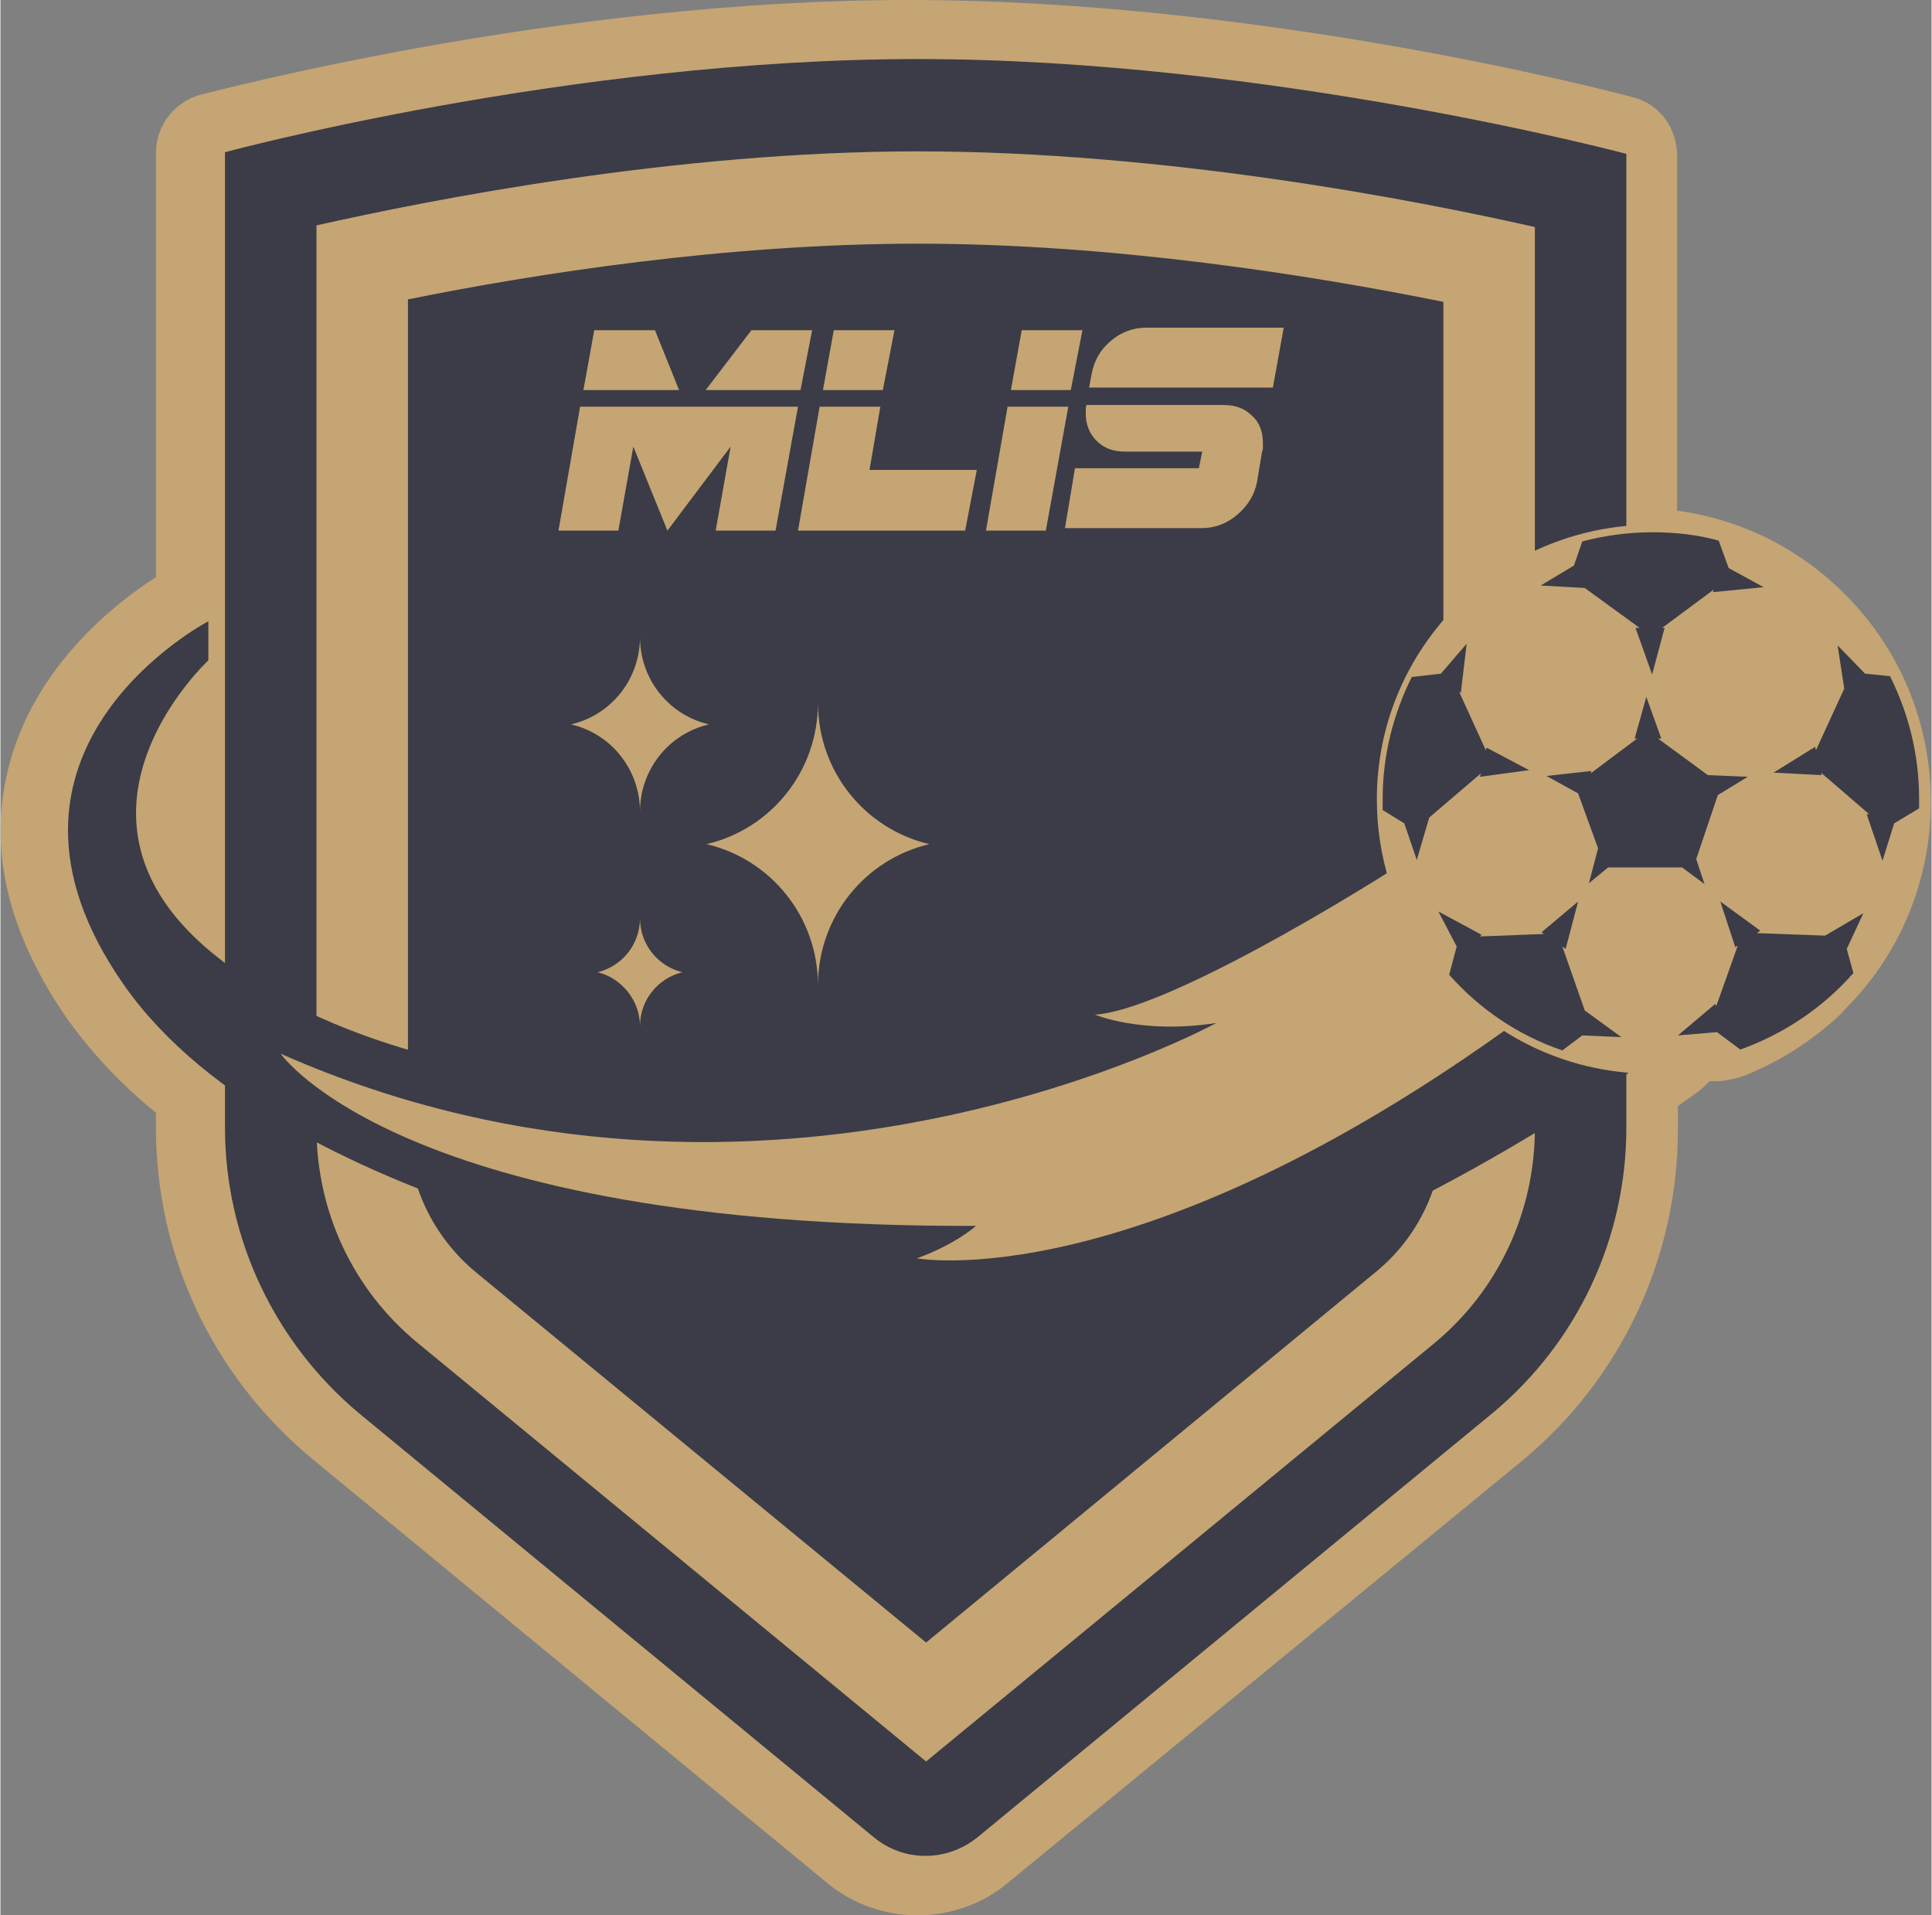 <?xml version="1.0" encoding="utf-8"?>
<!-- Generator: Adobe Illustrator 26.4.0, SVG Export Plug-In . SVG Version: 6.00 Build 0)  -->
<svg xmlns="http://www.w3.org/2000/svg" xmlns:xlink="http://www.w3.org/1999/xlink" version="1.1" id="Layer_1" x="0px" y="0px" viewBox="0 0 232.2 230.3" enable-background="new 0 0 232.2 230.3" xml:space="preserve" preserveAspectRatio="xMidYMid meet" width="146.261" height="145.0">
<rect x="0" y="0" width="232.2" height="230.3" fill="#808080" stroke="none"/>
<g>
	<path fill="#C5A573" d="M110.2,230.3c-3.9,0-7.8-1.4-10.8-3.9l-61.8-50.9c-12-9.9-18.9-24.4-18.9-39.9v-1.8
		c-4.3-3.5-7.8-7.3-10.6-11.2c-7.1-10.2-9.6-20.3-7.2-30C3.9,80,14.3,72.2,18.7,69.4v-51c0-3.3,2.2-6.1,5.3-7
		C25.8,11,66.9,0,109.2,0c42.9,0,85.3,11.2,87.1,11.7c3.2,0.8,5.3,3.7,5.3,7v42.7c8,1.1,15.3,4.8,21,10.9
		c12.6,13.4,12.7,34.5,0.2,48c-0.6,0.6-1.2,1.3-1.8,1.9c-2.3,2.1-4.8,3.9-7.4,5.3c-1.1,0.6-2.2,1.1-3.3,1.6c-0.1,0-0.1,0-0.2,0.1
		c-1.1,0.4-2.3,0.7-3.4,0.8c-0.4,0-0.7,0-1.1,0c0,0-0.2,0.1-0.2,0.1c-0.4,0.4-0.8,0.8-1.2,1.1c-0.8,0.6-1.7,1.2-2.5,1.8v2.8
		c0,15.5-6.9,30.1-18.8,39.9L121,226.5C118,229,114.1,230.3,110.2,230.3z"/>
	<path fill="#3B3C47" d="M117.5,220.9l61.8-50.9c10.3-8.5,16.2-21.1,16.2-34.4l0-117.1c0,0-42.8-11.4-85.2-11.4
		c-41.8,0-83.3,11.2-83.3,11.2l0,117.3c0,13.3,6,25.9,16.2,34.4l61.8,50.9C108.6,223.9,113.8,223.9,117.5,220.9z"/>
	<path fill="#C5A573" d="M50.2,161.5c-7.8-6.4-12.2-15.8-12.2-25.9V27.1c13.8-3.1,43.2-8.9,72.3-8.9c29.8,0,60.1,5.9,74.2,9.1v108.4
		c0,10-4.4,19.5-12.2,25.9l-61,50.2L50.2,161.5z"/>
	<path fill="#3B3C47" d="M57.2,153c-5.2-4.3-8.2-10.6-8.2-17.3V36c15.3-3.1,38.4-6.7,61.3-6.7c23.5,0,47.4,3.8,63.2,7v99.4
		c0,6.7-3,13.1-8.2,17.3l-54,44.5L57.2,153z"/>
	<path fill="#3B3C47" d="M25,74.7v4.7c0,0-25.1,23.3,10,41.3s83.8,6,83.8,6s-14.2-0.7-20.1-4.2c0,0,58.8-15,80.6-42.7l6.7,6.4
		l14.8,17.8l0.1,21.4c-25.3,18.2-79.4,49.7-129,31.4c0,0,12.7,0.3,21.2-2.7c0,0-58.4-7.4-78.2-35.6S25,74.7,25,74.7z"/>
	<path fill="#C5A573" d="M196.5,72.9c-13.7,0-24.8,11.1-24.8,24.8c0,1.3,0.1,2.6,0.3,3.9c-9.5,6.3-32.1,19.9-40.4,20.4
		c0,0,5.7,2.4,14.6,1c0,0-53.9,29.6-112.5,3.7c0,0,14.4,20.9,83.6,20.7c0,0-2.4,2.2-7.1,3.9c0,0,26.2,4.9,72.2-28.5
		c0,0,1.8-1,3.8-2.6c3.1,1.4,6.6,2.3,10.3,2.3c13.7,0,24.8-11.1,24.8-24.8C221.3,84,210.2,72.9,196.5,72.9z"/>
	<path fill="#C5A573" d="M84.9,101.5c7.7-1.8,13.4-8.7,13.4-17c0,8.3,5.7,15.2,13.4,17c-7.7,1.8-13.4,8.7-13.4,17
		C98.3,110.2,92.6,103.3,84.9,101.5z"/>
	<path fill="#C5A573" d="M71.8,116.9c2.9-0.7,5.1-3.3,5.1-6.5c0,3.2,2.2,5.8,5.1,6.5c-2.9,0.7-5.1,3.3-5.1,6.5
		C76.9,120.3,74.7,117.6,71.8,116.9z"/>
	<path fill="#C5A573" d="M68.6,87.1c4.8-1.1,8.3-5.4,8.3-10.5c0,5.1,3.5,9.4,8.3,10.5c-4.8,1.1-8.3,5.4-8.3,10.5
		C76.9,92.5,73.4,88.2,68.6,87.1z"/>
	<g>
		<g>
			<g>
				<path fill="#FFFFFF" d="M198.4,65.3c-16.9,0.1-30.6,13.9-30.6,30.8c0,6.3,1.9,12.3,5.4,17.4c0.3,0.4,0.6,0.9,1,1.4
					c5.9,7.6,14.8,12,24.3,12c9.7,0,18.6-4.4,24.5-12.1l0.7-1c3.7-5.2,5.6-11.3,5.6-17.7c0-16.2-12.7-29.7-28.8-30.7
					c-0.5,0-1-0.1-1.6-0.1L198.4,65.3z"/>
				<path fill="#C5A573" d="M231.5,96.1c0,7.1-2.2,13.6-6,19c-0.2,0.3-0.4,0.5-0.6,0.8c-0.1,0.1-0.1,0.2-0.2,0.2
					c-6,7.9-15.5,13-26.2,13c-10.6,0-20.1-5-26.1-12.8c-0.4-0.5-0.8-1-1.1-1.5c-3.7-5.3-5.8-11.8-5.8-18.7c0-18.2,14.7-32.9,32.9-33
					h0.1c0.1,0,0.3,0,0.4,0c0.6,0,1.1,0,1.7,0.1c0,0,0,0,0,0C217.8,64.3,231.5,78.6,231.5,96.1z"/>
			</g>
			<g>
				<path fill="#3B3C47" d="M205.9,71.2l0.1-0.3l-6.2,4.6h0.3l-1.5,5.6l-2-5.6h0.5l-6.6-4.8l-5.3-0.3l4-2.4l1-2.9
					c2.7-0.7,5.5-1.1,8.4-1.1c2.8,0,5.5,0.3,8,1l1.2,3.3l4.2,2.3L205.9,71.2z"/>
				<path fill="#3B3C47" d="M230.7,96c0,0.4,0,0.8,0,1.2l-3,1.8l-1.4,4.5l-1.9-5.6l0.3,0l-5.8-5l0.1,0.3l-5.8-0.3l5-3.1l0.1,0.4
					l3.4-7.4l-0.8-5.2l3.3,3.4l3,0.3C229.4,85.7,230.7,90.7,230.7,96z"/>
				<path fill="#3B3C47" d="M222,114.1l0.8,2.9c-3.6,4.1-8.3,7.3-13.6,9.2l-2.8-2.1l-4.7,0.4l4.5-3.8l0.1,0.3l2.6-7.3l-0.3,0.2
					l-1.8-5.5l4.8,3.5l-0.4,0.3l8.2,0.3l4.6-2.7L222,114.1z"/>
				<path fill="#3B3C47" d="M194.9,124.7l-4.7-0.2l-2.4,1.8c-5.3-1.8-10-5-13.6-9.1l0.9-3.4l-2.2-4.2l5.2,2.8l-0.2,0.2l7.7-0.3
					l-0.3-0.2l4.4-3.7l-1.5,5.7l-0.4-0.3l2.7,7.7L194.9,124.7z"/>
				<path fill="#3B3C47" d="M177.9,93.4l0.1-0.4l-6.2,5.3l-1.5,5.1l-1.5-4.4l-2.6-1.6c0-0.5,0-0.9,0-1.4c0-5.2,1.3-10.2,3.5-14.6
					l3.5-0.4l3.1-3.6l-0.7,5.9l-0.2-0.1l3.2,7l0.1-0.3l5.1,2.7L177.9,93.4z"/>
			</g>
		</g>
		<polygon fill="#3B3C47" points="206.5,95.6 203.9,103.3 204.9,106.3 202.2,104.3 193.3,104.3 191,106.2 192.1,102 189.7,95.4 
			185.9,93.3 191.3,92.7 191.2,93 196.8,88.8 196.5,88.8 197.9,83.8 199.7,88.8 199.3,88.8 205.3,93.2 210.1,93.4 		"/>
	</g>
	<g>
		<path fill="#C5A573" d="M96.2,46.9H84.8l5.5-7.2h7.3L96.2,46.9z M70.1,46.9l1.3-7.2h7.3l2.9,7.2H70.1z M93.2,63.8H86l1.8-10.1
			l-7.6,10.1l-4.1-10.1l-1.8,10.1h-7.2l2.6-14.9h26.2L93.2,63.8z"/>
		<path fill="#C5A573" d="M128.7,46.9h-7.2l1.3-7.2h7.3L128.7,46.9z M125.7,63.8h-7.2l2.6-14.9h7.3L125.7,63.8z"/>
		<path fill="#C5A573" d="M153,46.6h-22.1l0.3-1.6c0.3-1.6,1-2.9,2.3-4c1.3-1.1,2.7-1.6,4.3-1.6h16.5L153,46.6z M151.8,53.3
			c0,0.2,0,0.3,0,0.5s0,0.3-0.1,0.5l-0.6,3.6c-0.3,1.6-1.1,2.9-2.4,4c-1.3,1.1-2.7,1.6-4.3,1.6H128l1.2-7.2h14.9l0.4-2h-9.3
			c-1.4,0-2.5-0.4-3.4-1.3c-0.9-0.9-1.3-2-1.3-3.3c0-0.2,0-0.3,0-0.5c0-0.2,0-0.3,0.1-0.5h16.5c1.4,0,2.5,0.4,3.4,1.3
			C151.4,50.8,151.8,51.9,151.8,53.3z"/>
		<path fill="#C5A573" d="M106.1,46.9h-7.2l1.3-7.2h7.3L106.1,46.9z M116,63.8H95.9l2.6-14.9h7.3l-1.3,7.6h12.9L116,63.8z"/>
	</g>
</g>
</svg>
